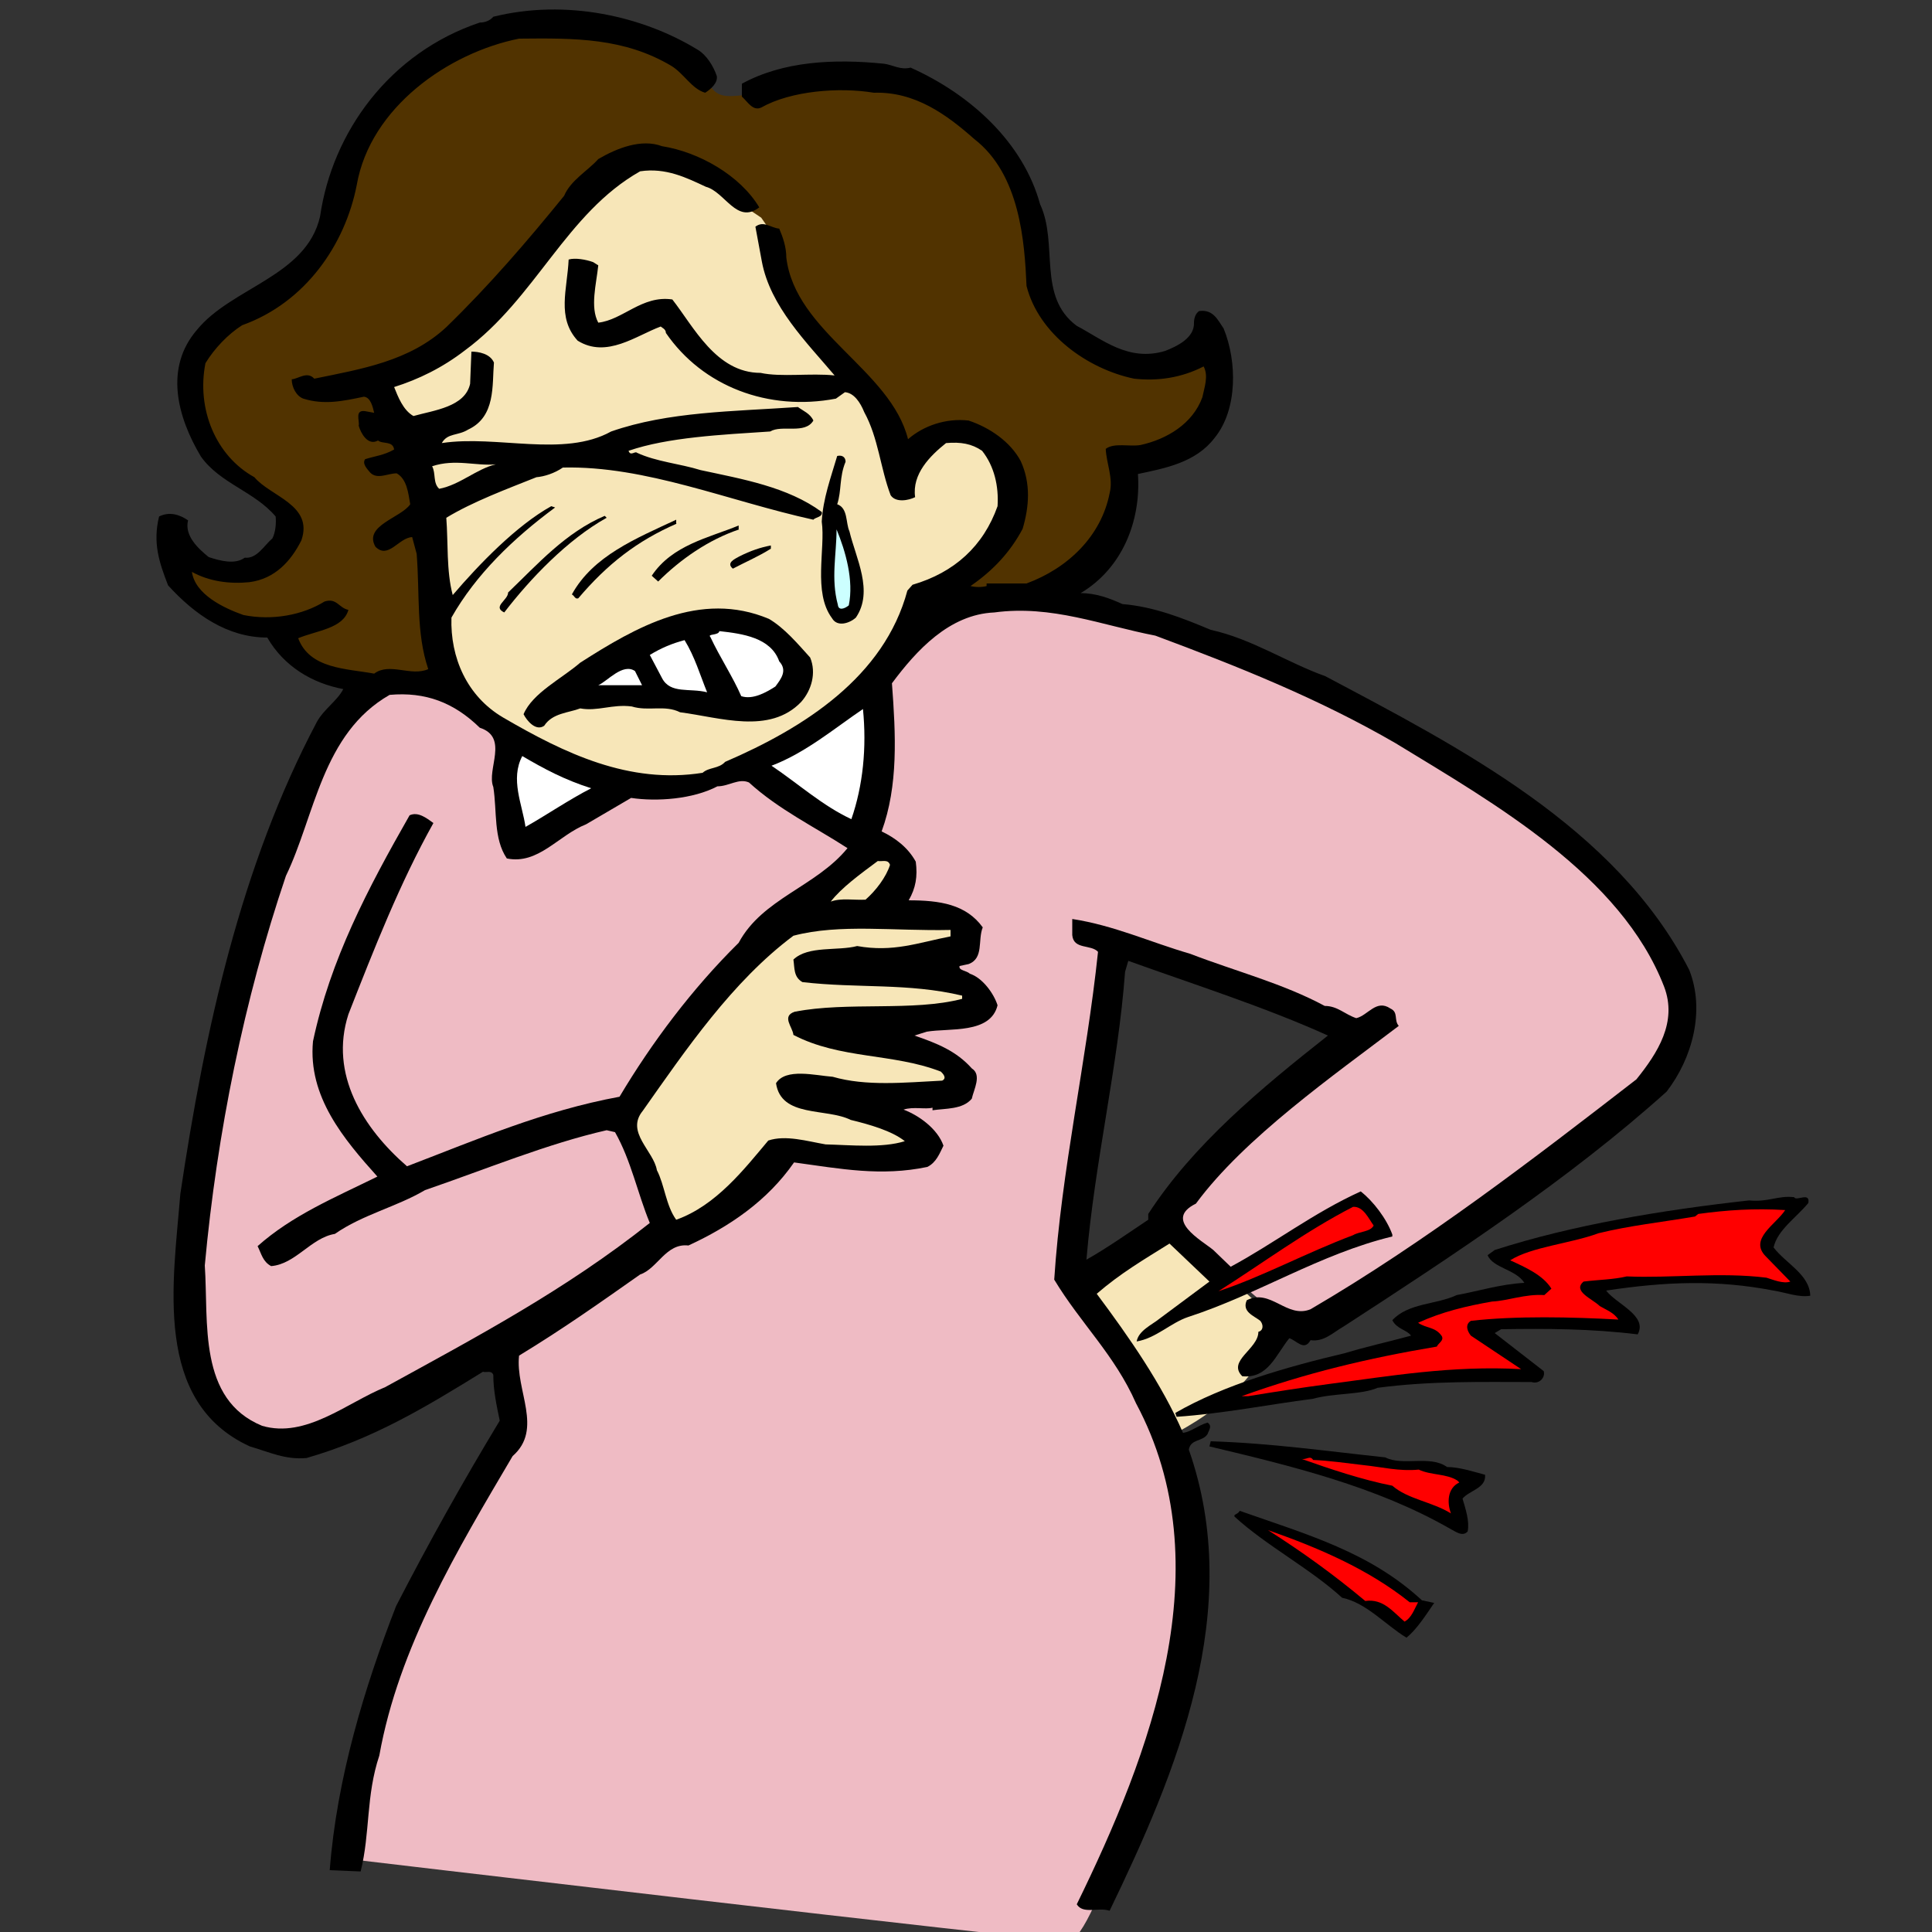 <?xml version="1.0" encoding="utf-8"?>
<!-- Generator: Adobe Illustrator 21.0.0, SVG Export Plug-In . SVG Version: 6.00 Build 0)  -->
<svg version="1.1" id="レイヤー_1" xmlns="http://www.w3.org/2000/svg" xmlns:xlink="http://www.w3.org/1999/xlink" x="0px"
	 y="0px" viewBox="0 0 300 300" style="enable-background:new 0 0 300 300;" xml:space="preserve">
<rect x="0" y="0" width="300" height="300" fill="#333333" stroke="none"/>
<style type="text/css">
	.st0{fill:#F7E6B8;}
	.st1{fill:#513300;}
	.st2{fill:#EFBBC4;}
	.st3{fill:#CCFFFF;}
	.st4{fill:#FFFFFF;}
	.st5{fill:#FF0000;}
</style>
<g>
	<path class="st0" d="M166.8,199.5l13.6,24.1c0,0,16.8-7.3,17.3-18.9l-16.3-15.2l-14.7,7.9"/>
	<path class="st0" d="M58.2,59.4c0,0,7.9,9.4,8.9,30.4c1,21,15.7,26.2,25.7,29.4c10,3.1,13.6,6.3,38.8-11c0,0,7.9-7.9,9.4-16.3
		c0,0,15.2-6.3,16.3-13.6c1-7.3-4.7-12.6-7.3-12.1c-2.6,0.5-10,10-10,10l-2.6-11.5c0,0-17.8-16.8-17.8-28.9
		c0-12.1-23.6-10.5-23.6-10.5S72.3,57.8,58.2,57.8"/>
	<g>
		<path class="st1" d="M69.5,107.2l-15.7-1.3l-9.1-5.1L42.8,97L31,94l-4-7.8l5.7,2.4c0,0,14-1.5,12.6-5.1
			c-1.4-3.6-11.4-12.6-11.4-12.6s-6.4-9.4-3.7-14.7c2.7-5.2,14.1-10.2,17.1-14.4c3-4.2,10.3-27,14.7-28.8
			c4.4-1.7,14.4-12.9,32.2-7.5c17.8,5.4,14.9,8.5,18,9.3c3,0.8,14.4-2.6,18.1-2.6c3.7,0,17.8,2.6,22.7,8.7c0,0,5.6,6.6,6.6,10.8
			c1,4.2,1,17.5,6,20.4c5,3,9.1,6.2,12.7,5.3c3.6-0.9,10.4-3,10.4-3s-0.9,15.5-6.4,15.5c-5.6,0-7.6,0.9-7.6,3.1
			c0,2.2-7.4,19.5-10.1,19.5c-2.7,0-20.8-0.3-20.8-0.3s14.6-8.1,13.7-13.2C156.5,74,156.3,68,152,68c-4.3,0-9-1.6-10.7,1.7
			c-1.6,3.3-5.7-5.6-5.7-5.6s-12.4-14.4-13.5-17.7c-1.1-3.3-2.3-10.3-2.3-10.3l-1.6-2.3l-10-6.7c0,0-10-6.5-16.9,1.5
			c-6.9,8-19.8,25.3-23.9,26.6c-4,1.3-10.1,3.8-10.1,3.8l9.4,20.5L69.5,107.2z"/>
		<path class="st2" d="M144.2,94.5c0,0,25.5-4.4,44.9,6.1c19.5,10.5,26.6,10.8,36.5,17.5c10,6.7,38.9,27.5,35.4,39
			c-3.5,11.5-24.1,28.6-26.8,28.6c-2.7,0-32.5,21.3-32.5,21.3l-21.5-18.2l29.5-27.9l-37.4-14.4l-5.5,51c0,0,22.8,39.4,17.9,54.7
			c-4.9,15.2-14.6,49.2-18.8,49.2c-4.2,0-113.2-12.9-113.2-12.9s5.3-28.7,9.7-37C67,243.3,79.3,223,79.3,223v-13.1l13.6-52.2
			L144.2,94.5z"/>
		<path d="M108.3,7.7c1.4,0.8,2.5,2.6,3,4.1c0.2,1.1-1,2.1-1.8,2.6c-2.1-0.6-3.3-3-5.3-4.2c-7.3-4.3-14.8-4.3-23.6-4.2
			C69.6,8.2,57.5,16.7,55.4,28.7c-1.8,9.3-8,18.3-17.8,21.8c-2.2,1.4-4.3,3.6-5.7,5.9c-1.4,7.1,1.6,14.4,7.6,17.7
			c2.5,3,9.2,4.3,7.3,9.8c-1.6,3.2-4.1,6-8.1,6.5c-3,0.3-6.2-0.1-8.9-1.6c0.5,3.5,4.9,5.6,8,6.7c4.5,0.9,9.2,0,12.6-2.1
			c1.9-0.6,2.2,1,3.7,1.3c-0.8,2.9-4.9,3.2-7.8,4.4c1.8,4.8,7.5,4.7,11.8,5.5c2.4-1.8,5.7,0.5,8.4-0.7c-1.9-5.6-1.3-11.6-1.8-17.9
			L64,83.4c-2.1,0.1-3.7,3.5-5.7,1.5c-1.9-3.3,4-4.5,5.4-6.6c-0.3-1.7-0.5-3.9-2.1-4.8c-1.4,0-3,1-4.1-0.1c-0.5-0.6-1.3-1.4-0.8-2.1
			c1.6-0.5,2.9-0.6,4.5-1.5c-0.2-1.4-1.8-0.8-2.5-1.4c-1.6,0.9-2.7-1.2-3-2.3c0.2-0.7-0.8-2.7,1.3-2.2l1.1,0.2
			c-0.2-0.8-0.5-2.4-1.6-2.5c-3.3,0.7-6.2,1.3-9.4,0.3c-1.1-0.4-1.8-1.8-1.8-3c1.1-0.1,2.4-1.3,3.5-0.1c7.3-1.5,14.8-2.7,20.5-8
			c6.7-6.5,12.7-13.5,18.3-20.4c1-2.4,3.7-3.9,5.3-5.7c2.9-1.7,6.7-3.2,9.9-2c5.7,0.9,12.1,4.5,15.1,9.5c-3.5,2.7-5.3-2.4-8.3-3.2
			c-3-1.4-6.2-3-10.2-2.4c-11.5,6.5-16.2,19.7-27.2,27.8c-3.5,2.7-7.2,4.5-11,5.7c0.6,1.5,1.4,3.6,3,4.5c3.2-0.9,8-1.4,8.8-5l0.2-5
			c1.1,0,2.9,0.3,3.5,1.7c-0.3,3.5,0.3,8.4-4,10.4c-1.6,1-3.2,0.5-4.1,2.1c8.6-1.3,18.9,2.3,26.3-1.8c8.9-3.1,18.9-3.1,29-3.8
			c0.8,0.6,1.9,1,2.4,2.1c-1.3,2.2-4.9,0.6-6.7,1.7c-7.6,0.5-15.9,0.9-22,3c0.3,0.9,1,0,1.3,0.3c3,1.4,6.7,1.7,9.9,2.7
			c6.5,1.4,13.5,2.6,18.8,6.5c0.2,0.8-1,0.8-1.3,1.2c-13.2-2.9-26-8.4-38.9-8.1c-1.3,0.9-2.9,1.4-4.1,1.5c-4.5,1.8-9.9,3.8-14,6.3
			c0.3,3.8,0,8.3,1,12c4.1-4.8,9.9-10.8,15.3-13.8l0.6,0.2c-6.5,4.8-12.3,10.4-16.1,17.1c-0.2,6.2,2.4,12.2,8,15.5
			c9.6,5.6,19.6,10.4,31,8.6c1-0.9,2.5-0.6,3.5-1.7c12.3-5.3,24.7-13.2,28.3-26.6l0.8-0.9c6.5-1.9,11-6,13.2-12.2
			c0.2-3.1-0.5-6.2-2.4-8.6c-1.6-1.1-3.3-1.4-5.6-1.2c-2.5,2-5.3,4.8-4.8,8.4c-1,0.5-3,0.9-3.8-0.3c-1.6-4.2-1.9-8.9-4.1-12.9
			c-0.6-1.5-1.6-3-3-3.1l-1.4,1c-10.5,2-20.7-1.9-26.4-10.2c0-0.6-0.6-0.8-0.8-1c-3.8,1.4-8.4,5-12.9,2.2c-3.3-3.6-1.6-8-1.4-12.6
			c1-0.3,2.7,0,3.8,0.4l0.8,0.5c-0.3,2.9-1.3,6.5,0,8.9c3.8-0.4,6.8-4.3,11.5-3.6c3.3,4.2,6.8,11.4,13.7,11.4
			c3.2,0.7,7.8,0,11.5,0.4c-4.3-5.1-10-10.7-11.3-17.7l-1-5.4c1.3-1,2.4,0.2,3.7,0.3c0.6,1.4,1.1,2.9,1.1,4.5
			c1.4,11.6,16.2,17.4,18.9,28.2c2.4-2.1,5.9-3.3,9.4-2.9c3.3,1.1,6.5,3.3,8.1,6.3c1.6,3.5,1.3,7.1,0.3,10.5
			c-1.9,3.6-4.6,6.5-8.1,8.9c0.8,0.2,1.8,0.2,2.5,0v-0.4h6.2c6.5-2.4,11.6-7.4,12.9-14c0.6-2.4-0.5-4.6-0.6-6.9
			c1.3-1,3.7-0.3,5.4-0.6c4.1-0.9,8.1-3.3,9.6-7.4c0.3-1.5,1-3.3,0.2-4.8c-3.5,1.8-7.2,2.3-10.8,1.9c-7.2-1.5-14.8-6.9-16.7-14.4
			c-0.3-6.8-1-17.3-8.1-22.8c-4.3-3.8-9.2-7.4-15.6-7.2c-5.4-0.9-12.9-0.3-17.5,2.3c-1.3,0.6-2.1-0.9-3-1.7v-2
			c6.4-3.5,14.3-3.9,22.1-3.1c1.4,0.2,2.5,1,4.1,0.6c9.4,4.2,17.5,11.7,20.1,21.2c2.9,6.2-0.5,14.3,5.7,18.9c4,2.1,8,5.6,13.7,3.9
			c1.8-0.7,4.6-2,4.5-4.4c0-0.6,0.2-1.4,0.8-1.8c2.2-0.3,2.9,1.4,3.8,2.7c2.1,5.1,2.2,12.6-1.4,17c-2.9,3.8-7.6,4.7-11.9,5.6
			c0.5,7.4-2.5,14.7-8.9,18.5c2.4,0,4.5,0.8,6.5,1.7c4.9,0.4,9.4,2.2,13.7,4c6.4,1.4,11.9,5.1,17.8,7.2c20.7,11,45.1,23.4,56.5,45.6
			c2.5,6.3,0.5,13.7-3.5,18.9c-15,13.5-33.1,25.4-50.2,36.5c-1.6,0.9-3,2.4-5.1,2.1c-1,1.8-2.2,0-3.3-0.3c-2.1,2.6-3.3,6.3-7.3,5.9
			c-2.4-2.4,2.5-4.2,2.5-6.9c0.8-0.2,0.8-1.1,0.3-1.7c-1-0.8-2.9-1.4-2.1-3.2c3.7-1.9,6.2,2.9,9.9,1.4
			c17.8-10.4,34.7-23.4,50.6-35.7c3.3-4.1,6.4-8.9,4.3-14.4c-6.7-17.3-26.3-28.4-41.7-37.8c-11.9-6.9-24.4-11.9-37.3-16.7
			c-8.3-1.6-16.1-4.8-25-3.6c-7,0.3-12.1,5.9-15.9,11c0.6,8,1,15.9-1.6,23c2.1,1,4.1,2.5,5.3,4.7c0.3,2.3,0,4.1-1.1,6
			c4.8,0,8.9,0.6,11.5,4.2c-0.8,2,0.2,4.8-2.2,5.7l-1.4,0.3c-0.2,0.7,1.1,0.7,1.6,1.2c1.9,0.6,3.7,3,4.3,4.9
			c-1.1,4.5-7.5,3.5-11,4.1l-1.9,0.6c3.5,1.2,6.5,2.4,8.9,5.1c1.6,1,0.3,3.3,0,4.7c-1.4,1.7-4.1,1.5-6.1,1.8V172
			c-1.1,0.3-3-0.2-4.5,0.3c2.4,0.9,5.3,3,6.2,5.6c-0.6,1.2-1.1,2.6-2.5,3.3c-7.2,1.5-13.4,0.3-20.7-0.7c-4.1,5.9-9.9,9.9-16.4,12.9
			c-3.5-0.4-4.8,3.6-7.5,4.5c-6.4,4.5-11.9,8.4-18.8,12.6c-0.6,5.4,3.8,11.4-1,15.6c-8.6,14.6-17.7,29.7-20.7,46.5
			c-2.1,6.3-1.4,12-2.9,18l-4.8-0.2c1.1-14.3,5.4-28.4,10.3-41c5.1-9.9,10.3-19.2,16.1-28.8c-0.5-2.4-1-4.7-1-7.1
			c-0.3-0.8-1.1-0.3-1.6-0.5c-8.9,5.5-17,10.4-27.4,13.4c-3.3,0.3-5.7-0.9-8.8-1.8c-15.1-6.9-11.9-25.5-10.8-39.2
			c3.8-25.5,9.4-51,21.2-73.3c1.1-2,3.2-3.3,4.1-5.1c-4.8-0.9-9.2-3.5-11.8-8c-6.2,0-11.3-3.6-15.4-8.1c-1.4-3.6-2.4-6.6-1.4-10.7
			c1.6-0.8,3.2-0.3,4.5,0.6c-0.6,2.4,1.6,4.4,3.2,5.7c1.8,0.6,4.1,1.2,5.6,0.1c1.9,0.2,3-1.9,4.3-3c0.5-1,0.6-2.4,0.5-3.4
			c-3.3-3.9-8.6-5.1-11.6-9.3c-3.7-6.2-5.7-13.8-0.6-19.7c5.4-6.6,17-8.3,19.1-17.6C51.6,20.5,60.5,8.2,74.5,3.5
			c0.8,0,1.6-0.3,2.1-0.9C87.9-0.2,99.8,2.5,108.3,7.7z"/>
		<path d="M131.3,71.7c-1,2.4-0.6,4.5-1.3,6.6c1.7,0.6,1.3,2.9,1.9,4.2c1,4.2,3.8,9.3,1,13.4c-1,0.9-2.9,1.5-3.7,0.1
			c-3-4-1-10.8-1.6-15c0.2-3.6,1.4-6.8,2.4-10.2C130.9,70.6,131.3,71.1,131.3,71.7z"/>
		<path class="st0" d="M77,72.1c-3,0.7-5.6,3.2-8.8,3.8c-1-0.9-0.5-2.4-1.1-3.5C70.7,71.2,73.9,72.4,77,72.1z"/>
		<path d="M94.2,80.4c-6.1,3.4-11.9,9.5-15.9,14.7c-1.9-0.9,0.6-1.9,0.6-3.1c4.6-4.4,8.9-9.3,15-11.9L94.2,80.4z"/>
		<path d="M105.1,81.3c-6.2,2.7-10.8,6.3-15.3,11.6c-0.5,0.2-0.6-0.4-1-0.6c3.3-6,10-8.7,16.2-11.6V81.3z"/>
		<path d="M114.8,82.2c-4.8,1.6-9.2,4.7-12.6,8.1l-1-0.9c3.2-4.8,8.9-5.9,13.5-7.8V82.2z"/>
		<path class="st3" d="M131.8,94c-0.6,0.5-1.6,0.9-1.7-0.1c-1.1-4.1-0.2-7.8-0.2-11.7C131.3,85.6,132.6,90.1,131.8,94z"/>
		<path d="M119.7,85.2c-1.9,1.2-4,2.1-5.9,3.1c-1.1-0.9,0.3-1.5,1-1.9c1.8-0.9,3.3-1.4,4.9-1.7V85.2z"/>
		<path d="M125.8,102.1c1,2.4,0.2,5.1-1.4,6.9c-4.9,5.1-12.6,2.4-18.8,1.6c-2.4-1.2-4.9-0.1-7.5-0.9c-3-0.4-5.3,0.8-8,0.3
			c-1.8,0.7-4.3,0.7-5.6,2.7c-1.3,0.9-2.7-0.8-3.2-1.8c1.4-3.3,5.9-5.5,8.8-8c8.6-5.5,18.6-11.3,29.3-6.8
			C121.8,97.5,123.9,100,125.8,102.1z"/>
		<path class="st4" d="M121,102.7c1.3,1.4,0.3,2.7-0.6,3.9c-1.4,0.9-3.5,2.1-5.3,1.5c-1.3-3-3.3-6-4.8-9.2c-0.5-0.5,1.3-0.2,1.4-0.9
			C115.3,98.4,119.7,99,121,102.7z"/>
		<path class="st4" d="M106.3,99.4c1.6,2.6,2.4,5.4,3.5,8.1c-2.7-0.7-5.7,0.3-7-2.2l-1.9-3.6C102.7,100.6,104.4,99.9,106.3,99.4z"/>
		<path class="st4" d="M99.7,106.4h-6.8c1.4-0.6,3.8-3.5,5.7-2.2L99.7,106.4z"/>
		<path class="st2" d="M74.5,113c4.6,1.5,1,6.5,2.1,9.2c0.6,3.8,0,8,2.1,11.1c4.9,1,8-3.6,12.3-5.3l7-4.1c4,0.6,9.6,0.2,13.4-1.8
			c1.8,0,3.3-1.3,4.9-0.6c4.6,4.2,10.2,6.9,15.3,10.2c-4.9,6-13.2,7.8-16.9,14.7c-7.2,7.1-13.5,15.5-18.5,23.9
			c-11.9,2.2-22,6.6-33,10.8c-6.8-5.9-12.1-14.3-9.1-23.6c4-10.2,8-20.4,13.2-29.7c-1.1-0.8-2.4-1.8-3.7-1.2
			c-6.5,11.4-12.3,22.4-15,35.1c-0.8,8.6,4.8,15.2,10,21c-6.7,3.3-13.2,6-18.6,10.8c0.6,1.2,0.8,2.4,2.1,3.1c3.8-0.3,6.2-4.4,9.9-5
			c4.3-3,9.6-4.2,14-6.8c9.6-3.3,19-7.2,28.2-9.3l1.3,0.3c2.5,4.4,3.5,9.5,5.4,14.1c-13.1,10.4-26.9,17.7-41.1,25.5
			c-5.9,2.4-12.3,8-19.1,6c-10-4.1-8.3-16.1-8.9-24.9c1.9-20.6,6.1-41.3,12.6-60.5c4.5-9.3,5.6-22.1,16.1-28.1
			C66.1,107.4,70.5,109.1,74.5,113z"/>
		<path class="st4" d="M134,110.1c0.6,6,0,11.9-1.8,17.1c-4.5-2.1-8.1-5.4-12.4-8.3C125.1,116.9,129.7,113,134,110.1z"/>
		<path class="st4" d="M91.8,122.4c-3.5,1.8-7,4.2-10.2,6c-0.5-3.5-2.4-7.4-0.5-11C84.5,119.4,87.7,121.1,91.8,122.4z"/>
		<path class="st0" d="M138.2,134.3c-0.6,1.9-2.2,4-3.8,5.4c-1.8,0.1-3.8-0.3-5.4,0.3c1.6-2.1,4.6-4.3,7.3-6.3
			C137.1,133.8,137.9,133.4,138.2,134.3z"/>
		<path class="st0" d="M147.6,145.4c-5.1,1-8.9,2.5-14.5,1.5c-3,0.8-7.6-0.1-9.9,2.1c0.2,1.3,0,2.7,1.4,3.5c8.6,1,16.4,0.1,24.8,2.1
			v0.5c-7.6,2-17.8,0.4-26,2c-2.1,0.7-0.3,2.4-0.2,3.6c7.3,3.8,15.4,2.8,22.9,5.7c0.3,0.3,1,1,0.2,1.4c-5.9,0.3-11.8,0.9-17-0.6
			c-2.7-0.2-7.3-1.4-8.8,1c0.8,5.4,7.8,3.8,11.6,5.7c2.9,0.7,6.4,1.7,8.4,3.3c-3.5,1.1-8.4,0.6-12.3,0.5c-2.9-0.5-6.2-1.5-8.9-0.6
			c-3.7,4.4-8.1,10.1-14.3,12.3c-1.6-2.2-1.8-5.4-3-7.7c-0.5-3-4.9-5.9-2.2-9.2c6.7-9.5,13.9-20.1,23.4-27.2
			c7.2-1.9,15.6-0.7,24.4-0.9L147.6,145.4z"/>
		<path d="M211.3,185c-7.3,3.3-13.5,8.1-20.2,11.7l-2.7-2.6c-1.8-1.5-7.8-4.7-2.7-7.2c7.5-10.2,21.5-20,31.5-27.6
			c-0.8-0.9,0-2.1-1.3-2.7c-2.2-1.5-3.5,1.1-5.3,1.5c-1.8-0.6-2.9-1.9-4.9-1.9c-6.5-3.5-13.9-5.4-20.9-8.1
			c-6.2-1.8-11.8-4.4-18.3-5.4v2.5c0.2,2.3,2.9,1.4,4,2.6c-1.8,17.1-5.7,33.9-6.8,50.9c4.1,6.8,9.4,11.7,12.7,19.2
			c13.5,25.2,2.2,54.5-9.2,77.8c1,1.6,3.3,0.4,5.1,1c10.4-21.5,21-46.8,12.3-71.6c0.3-1.7,2.1-1.2,2.9-2.4c0.2-0.6,0.8-1.3,0-1.8
			c-1.6,0.5-2.5,1.4-3.8,1.6c-3.3-7.6-8.4-14.9-13.4-21.6c3.7-3.2,7.3-5.3,11.3-7.8l6.2,5.9l-7.8,5.8c-1.1,0.9-3.2,1.8-3.5,3.5
			c3-0.5,5.3-2.9,8-3.8c10.8-3.5,20.5-9.8,31.7-12.5v-0.3C215.3,189.2,213.2,186.5,211.3,185z M178.3,188.5v0.9
			c-3,2-6.4,4.4-9.6,6.2c1.3-15.3,4.9-29.9,6-44.7l0.5-1.7c10,3.6,21.3,7.2,31,11.6C195.8,169,185.3,177.7,178.3,188.5z"/>
		<path d="M278.6,185.9c0.3,0.7,2.5-0.9,2.2,0.9c-1.9,2.3-4.8,4.2-5.4,6.9c1.9,2.5,5.6,4.2,5.7,7.5c-1.8,0.3-3.8-0.5-5.7-0.8
			c-8.8-1.7-16.7-1.4-26,0c1.6,2.1,6.5,3.9,4.9,6.8c-7.3-0.9-14.2-0.9-21.2-0.8l-1,0.6l7.6,5.9c0.3,0.9-0.6,2.1-1.9,1.7
			c-7.5,0-15.6-0.2-23.9,0.9c-2.5,1.1-6.8,0.8-10,1.7c-7,0.9-13.9,2.3-21.2,2.8l-0.2-0.6c7.6-4.4,17.5-7.2,26.4-9.3
			c2.9-0.9,6.9-1.8,10.2-2.7c-0.6-0.9-2.2-1-2.9-2.4c2.5-2.7,6.8-2.4,10-3.9c3.3-0.6,6.8-1.7,10.5-1.9c-1.3-2.1-4.9-2.3-5.7-4.3
			l1.1-0.8c12.1-3.9,26-6.2,39.5-7.7C274.6,186.7,276.1,185.6,278.6,185.9z"/>
		<path class="st5" d="M213.3,190.3c-0.5,1-2.2,0.9-3.2,1.5c-7.2,2.7-14.2,6.5-20.9,8.7c6.8-4.3,13.5-9.3,20.9-13.1
			C211.7,187.3,212.5,189.2,213.3,190.3z"/>
		<path class="st5" d="M277.2,187.9c-1.4,2.2-5.7,4.5-3,7.2l3.8,3.9c-1.1,0.4-2.7-0.3-3.7-0.6c-7.2-0.9-14.8,0.1-21.7-0.2
			c-2.1,0.5-4.3,0.5-6.7,0.8c-1.8,1.5,1.4,2.7,2.5,3.8c1,0.6,2.2,1,2.9,2.1c-7.2-0.4-15.9-0.6-22.9,0.2c-1,0.6-0.5,1.7,0,2.3
			l7.8,5.2c-10.8-0.6-20.5,1.1-29.8,2.3c-4.5,0.6-8.3,1.2-12.6,1.9h-1c10-3.6,19.6-5.9,30.3-7.7c0.3-0.6,1.1-0.9,0.8-1.6
			c-1-1.5-2.4-1.2-3.7-2.1c3.7-1.7,7.5-2.6,11.5-3.3c2.4-0.1,5.1-1.2,8.1-1l1.1-1c-1.3-2.1-4-3.3-6.4-4.4c3.3-2.1,9.4-2.6,13.7-4.2
			c4.9-1.2,9.7-1.7,15-2.6l0.5-0.4C268.1,187.9,272.4,187.6,277.2,187.9z"/>
		<path d="M215.1,226.3c2.7,1.4,7-0.4,9.6,1.5c1.9,0,4,0.7,5.9,1.2c0.2,2.1-2.4,2.4-3.5,3.7c0.5,1.7,1.1,3.5,0.8,5.1
			c-0.8,0.9-1.9,0-2.7-0.4c-11.5-6.6-24.8-9.8-37.4-12.8l0.2-0.8C197.4,224.1,205.7,225.3,215.1,226.3z"/>
		<path class="st5" d="M211.7,227.5c2.9,0.3,5.6,1,8.6,0.7c1.9,0.9,4.3,0.6,6,1.7l0.3,0.3c-1.9,0.9-1.9,3.2-1.3,4.8
			c-2.9-1.8-6.7-2.2-9.1-4.3c-4.6-0.9-9.7-2.6-14.2-4.2c0.8,0.3,1.4-0.6,1.9,0.2C206.3,226.8,209.2,227.2,211.7,227.5z"/>
		<path d="M220.8,248.5l1.9,0.4c-1.3,1.9-2.7,4.1-4.3,5.4c-3.3-2-6.2-5.4-10-6.2c-4.9-4.5-11.8-8.1-16.7-12.6
			c-0.2-0.4,0.5-0.3,0.8-0.9C203,238.3,212.7,241,220.8,248.5z"/>
		<path class="st5" d="M218.9,248.8h1.3c-0.6,1.1-1,2.4-2.1,3c-1.8-1.5-3.3-3.6-6.1-3.2c-4.9-4.1-9.9-7.7-15.1-11
			C204.6,240.3,212.4,243.6,218.9,248.8z"/>
	</g>
</g>
</svg>
